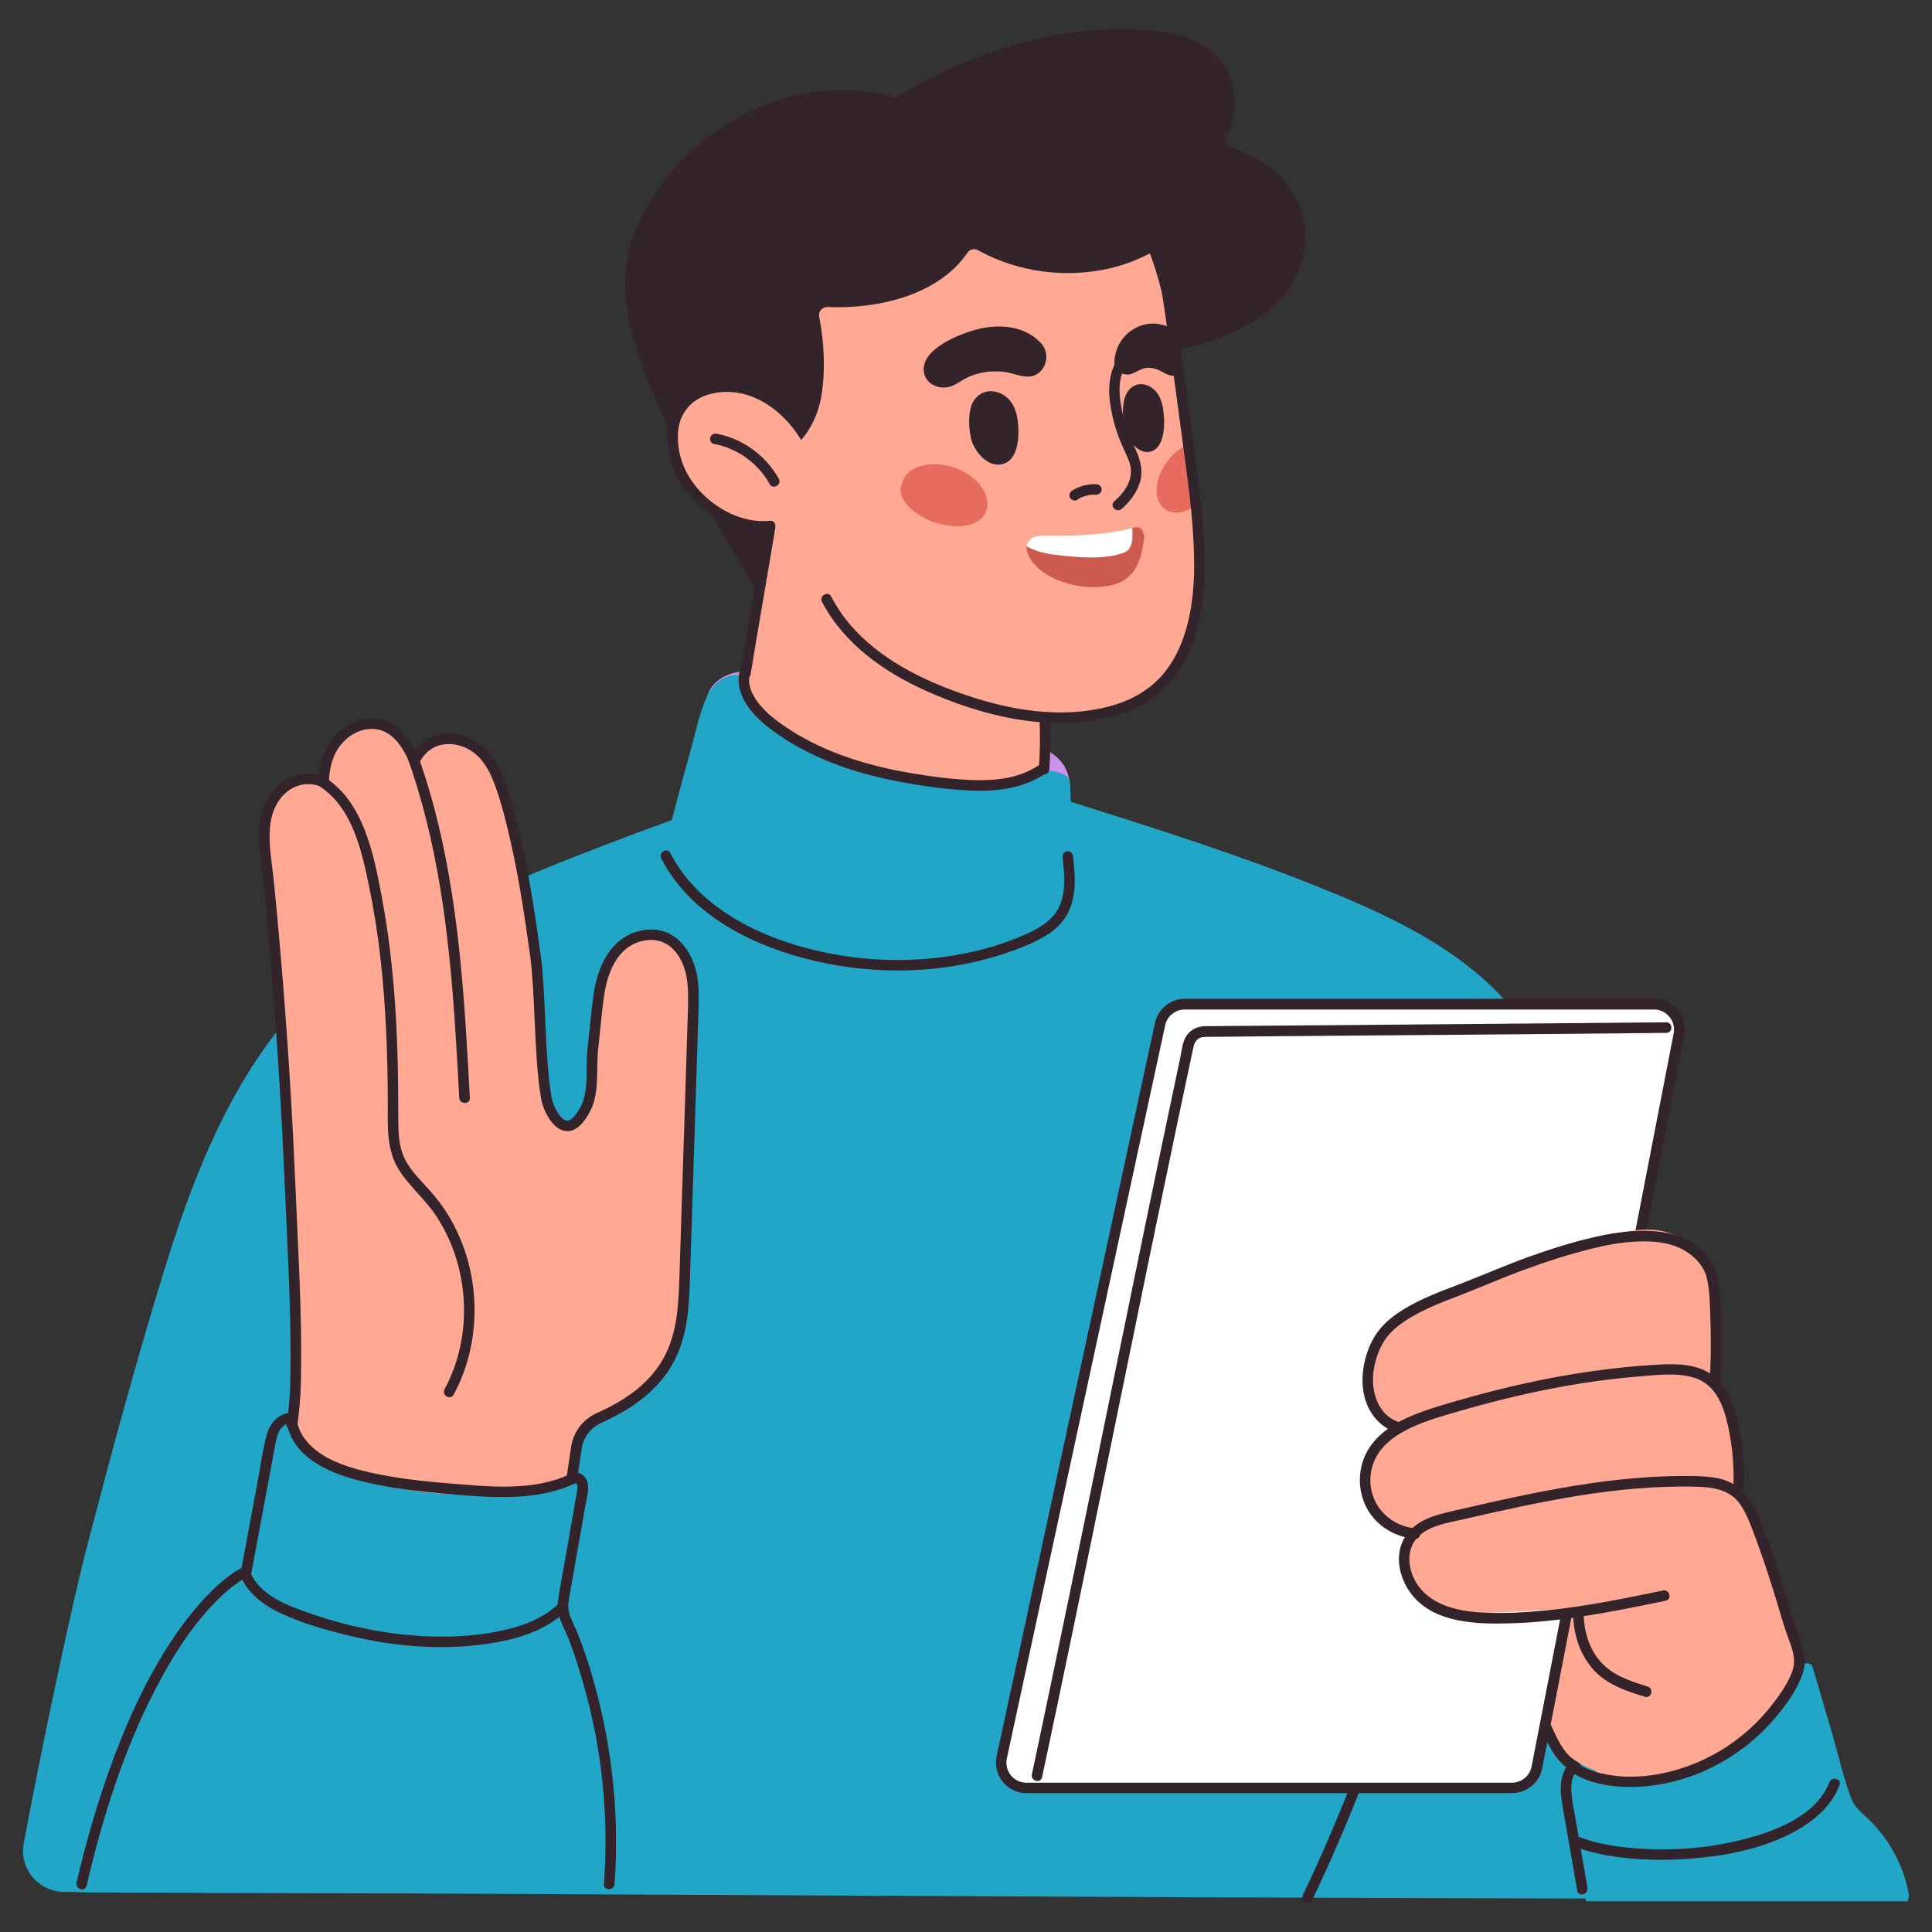 <?xml version="1.0" encoding="UTF-8"?> <svg xmlns="http://www.w3.org/2000/svg" id="Warstwa_1" viewBox="0 0 210 210"><rect x="0" y="0" width="210" height="210" fill="#333333" stroke="none"/><path d="M173.21,137.73c-.94-4.91-1.79-9.85-2.87-14.73-.93-4.22-2.3-8.4-4.86-11.94-4.71-6.52-12.05-10.41-19.29-13.47-10.12-4.27-20.61-7.55-31.07-10.84-.46-.14-.83.02-1.05.32-.11-.08-.23-.13-.38-.17-9.91-2.22-20.08-3.25-30.24-3.03-1.02.02-1.27,1.23-.75,1.81-9.55,3.38-19.11,6.78-28.42,10.82-4.6,2-9.22,4.09-13.58,6.59-4.18,2.38-7.78,5.38-10.73,9.19-5.81,7.52-9.28,16.63-12.07,25.62-3.01,9.74-5.68,19.61-8.26,29.48-2.16,8.27-5.49,24.55-7.06,32.97-.51,2.73,1.56,5.25,4.34,5.29.53,0,1.07.01,1.62.02,2.19.02,4.46.04,6.12.05,6.13.02,12.26.04,18.39.05,10.95.02,135.06.74,147.32.57,1.51-.02,3.03-.04,4.55-.06.59-.01,1.03-.48,1.05-1.05.11-2.14-12.75-67.47-12.75-67.47Z" fill="#21a6c7"></path><path d="M115.71,83.33c-.67-1.19-1.97-1.87-3.13-2.49-2.78-1.48-5.79-2.45-8.82-3.24-3.13-.81-6.31-1.44-9.43-2.27-3.26-.86-6.51-1.81-9.89-2-1.34-.44-2.92-.51-4.31-.27-1.26.22-2.51.94-3.07,2.13-.13.27-.12.58.03.81-.02.05-.05.08-.06.13-.68,2.84,1.87,5.07,3.91,6.58,2.49,1.84,5.13,3.54,7.83,5.06,2.71,1.53,5.6,2.83,8.64,3.53,3.26.75,6.62.76,9.94.39,2.98-.33,6.54-.65,8.65-3.06.21-.24.23-.51.15-.75.06-.1.11-.22.12-.36.1-1.41.16-2.94-.56-4.21Z" fill="#ce91eb"></path><path d="M133.88,16.04c-.51-.17-.75-.74-.53-1.23.71-1.55,1.06-3.23.73-5.06-.68-3.82-3.93-5.75-7.53-6.26-9.89-1.4-20.56,1.87-28.94,6.98-.08.05-.15.11-.22.17-10.94-3.43-23.73,3.61-28.21,14.1-2.8,6.55-.2,13.44,2.47,19.56,3.11,7.12,6.83,13.94,11.03,20.47.23,1.72,2.05,3.28,4,2.14,12.39-7.25,23.06-17.86,33.04-28.17,7.57.23,19.02-2.13,21.64-9.94,2.09-6.24-2.13-10.96-7.48-12.73Z" fill="#33232b"></path><path d="M113.39,64.98c-3.88-11.39-11.62-21.69-24.12-22.36-1.2-.06-1.96.59-2.3,1.46-.79.17-1.45.76-1.62,1.9-1.91,12.81-4.09,25.57-6.54,38.28-.17.89-.08,3.87.36,4.83,2.15,4.76,9.81,7.59,14.35,9,5.39,1.68,18.79-2.4,18.93-3.82.88-9,1.56-18.02,2.04-27.05.06-1.09-.41-1.83-1.09-2.24Z" fill="#ffa894"></path><path d="M129.96,54.87c-.23-2.2-.53-4.39-.83-6.54-.09-.6-.17-1.19-.25-1.79-.28-2.08-.56-4.18-.89-6.28-.25-1.57-.52-3.14-.83-4.69-.43-2.1-.92-4.17-1.55-6.21-2.35-7.67-7.9-14.02-15.95-15.77-10.95-2.37-26.49,2.98-30.51,14.23-1.68,4.71-1.55,10.06-.19,14.83,1.59,5.61,5.78,10.4,6.76,16.17-.48.57-.69,1.36-.36,2.31,3.37,9.76,12.55,14.9,22.38,16.17,4.77.62,11.47,1.35,15.97-.78,4.45-2.1,6.28-6.86,6.59-11.5.22-3.32.02-6.74-.36-10.15Z" fill="#ffa894"></path><path d="M126.48,44.85c-.09-.79-.27-1.56-.74-2.18-.4-.52-.98-.85-1.59-.91-.74-.07-1.44.41-1.76,1.14-.45,1-.37,2.47-.17,3.53.22,1.16,1.29,2.76,2.53,2.7,1.82-.1,1.89-2.85,1.73-4.28Z" fill="#33232b"></path><path d="M131.26,17.97c-.34-2.92-2.12-5.33-4.23-7.28-.14-.13-.25-.29-.29-.47-.13-.69-.77-1.38-1.52-1.3-7.72.88-15.43,1.89-23.12,3.04-3.66.55-7.44.93-11.02,1.91-3.36.93-6.4,2.83-9.28,4.75-2.64,1.76-5.13,3.82-6.84,6.54-1.71,2.73-2.43,6.01-2.32,9.21.11,3.29.99,6.5,2.35,9.49,1.36,2.97,3.62,5.92,7.16,6.15,3.95.25,6.57-3.47,7.13-6.97.46-2.83.31-5.78-.24-8.63-.11-.55.34-1.06.9-1.04,5.62.25,12.13-1.35,15.23-5.92.25-.37.76-.46,1.15-.24,4.29,2.37,9.47,3.06,14.25,1.97,5.15-1.17,11.38-5.15,10.68-11.21Z" fill="#33232b"></path><path d="M88.2,50.3c-1.15-3.8-5.18-8.23-10.04-7.65-5.39.64-5.28,6.25-3.39,9.96,1.74,3.41,6.33,5.89,10.88,4.13,3.23-1.24,2.94-5.15,2.56-6.44Z" fill="#ffa894"></path><path d="M123.47,37.57c-2.54.8-3.13,3.65-2.84,5.98.17,1.35.49,2.69.97,3.96.23.62.51,1.21.78,1.81.27.58.54,1.2.55,1.85.03,1.34-.85,2.5-1.82,3.33-.56.49.26,1.29.81.81.86-.75,1.59-1.69,1.95-2.78.4-1.22.14-2.39-.37-3.53-.53-1.2-1.05-2.37-1.37-3.64-.31-1.25-.56-2.61-.38-3.9.17-1.19.82-2.41,2.03-2.79.7-.22.4-1.33-.31-1.11h0Z" fill="#33232b"></path><path d="M117.09,54.31c.09-.06.18-.11.28-.16.08-.04.17-.11.26-.12-.08.03-.08.03-.02.01.03-.01.05-.02.08-.03.04-.01.08-.03.11-.04.1-.03.19-.06.29-.09.1-.03.2-.05.3-.07.04,0,.08-.01.12-.02.06,0,.05,0-.03,0,.03,0,.05,0,.08,0,.2-.02.4-.03.61-.02.3.01.59-.27.57-.57-.01-.32-.25-.56-.57-.57-.92-.04-1.86.21-2.64.7-.25.16-.38.52-.21.79.16.25.51.38.79.21h0Z" fill="#33232b"></path><path d="M129.13,48.33c-.09.02-.19.06-.28.11-1.67.86-2.95,2.73-3.12,4.55-.25,2.67,2.3,3.56,4.22,1.89-.23-2.2-.53-4.39-.83-6.54Z" fill="#e66c5e"></path><path d="M110.64,45.87c-.1-.85-.32-1.69-.89-2.36-.47-.56-1.17-.92-1.91-.98-.89-.07-1.72.44-2.11,1.23-.53,1.09-.44,2.68-.2,3.82.26,1.26,1.55,2.99,3.03,2.92,2.17-.1,2.26-3.09,2.07-4.64Z" fill="#33232b"></path><path d="M113.28,37.45c-1.74-2.05-4.61-2.28-7.07-1.65-1.87.47-6.25,2.17-5.77,4.72,0,.03.01.06.02.09.29,1.22,1.65,1.74,2.78,1.42.53-.15.98-.48,1.46-.75.45-.27.92-.47,1.43-.62.99-.29,2.05-.36,3.07-.23,1.14.14,2.44.91,3.53.23,1.09-.69,1.33-2.27.54-3.21Z" fill="#33232b"></path><path d="M124.23,39.18c.1-.03.1-.03.07-.02-.04.01-.05.02-.07.02Z" fill="#c75d4a"></path><path d="M127.17,35.62c-.86-.44-1.92-.59-2.89-.31-1.99.55-3.12,2.3-3.16,4.14-.02.68.64,1.24,1.38,1.26,1.18.04,1.74-1.53,4.02-.19.47.28,1,.42,1.48.26,0-1.6-.32-3.75-.83-5.15Z" fill="#33232b"></path><path d="M124.37,58.27c.01-.13-.06-.24-.13-.33-.02-.38-.36-.74-.9-.6-2.31.62-4.71.81-7.11.87-.59.01-1.17.02-1.76.02-.58,0-1.24-.07-1.81.06-.99.23-1.26,1.13-.95,1.89,1.31,3.27,7.42,4.54,10.29,2.98,1.51-.82,2.14-2.48,2.38-4.9Z" fill="#cc5b4e"></path><path d="M111.63,59.4c1.22.69,2.6.87,3.97,1.01,1.28.13,2.57.23,3.86.16.65-.03,1.31-.11,1.94-.27.53-.13,1.13-.26,1.42-.78.34-.61.29-1.39.25-2.12-2.23.56-4.54.76-6.86.81-.59.01-1.17.02-1.76.02-.58,0-1.24-.07-1.81.06-.65.15-.98.59-1.05,1.09.01,0,.02,0,.04.01Z" fill="#fff"></path><path d="M126.1,30.54c.97,6.17,1.75,12.37,2.59,18.56.41,3.02.82,6.04,1,9.08.17,2.8.2,5.68-.34,8.45-.44,2.3-1.28,4.59-2.76,6.44-1.68,2.1-4.05,3.28-6.63,3.86-5.69,1.3-11.7-.05-17.04-2.13-4.47-1.74-8.93-4.35-11.66-8.41-.33-.5-.64-1.02-.92-1.55-.34-.66-1.33-.08-.99.58,2.38,4.56,6.76,7.65,11.37,9.7,5.3,2.36,11.33,3.98,17.16,3.32,2.85-.33,5.73-1.15,7.98-3,1.93-1.59,3.21-3.83,3.99-6.18.85-2.58,1.07-5.32,1.08-8.02,0-3.15-.33-6.29-.73-9.41-.82-6.4-1.66-12.81-2.62-19.19-.12-.8-.24-1.6-.37-2.4-.05-.31-.43-.47-.71-.4-.33.09-.45.4-.4.71h0Z" fill="#33232b"></path><path d="M77.61,48.25c2.55.49,4.79,2.09,6.05,4.37.36.65,1.35.07.99-.58-1.39-2.51-3.91-4.36-6.74-4.89-.3-.06-.62.09-.71.4-.08.28.09.65.4.71h0Z" fill="#33232b"></path><path d="M106.89,53.26c-.72-1.3-2.28-2.28-3.85-2.64-1.84-.43-4.37-.09-4.96,1.78-.02.05-.02.11-.03.16-.79,1.79,1.56,3.45,3.2,4.09,1.69.66,4.63,1,5.72-.67.56-.86.39-1.86-.08-2.71Z" fill="#e66c5e"></path><path d="M116.25,84.9c-.12-1.07-3.09-1.31-2.29-1.03-4.67,2.59-10.73,2.07-15.72.77-4.53-1.18-9.36-3.09-13.31-5.61-1.56-.99-2.92-2.27-3.8-3.91-.15-.28-.55-1.72-.95-1.74-1.57-.08-2.76,1.02-3.37,2.38-.78,1.76-1.18,3.75-1.69,5.6-1.12,4-2.18,8.01-3.19,12.03-.23.9,1.05,1.31,1.42.57,3.48,4.73,9,7.4,14.18,9.86,3.11,1.48,6.18,2.38,9.65,2.27,3.42-.11,6.91-.33,10.31-.71,2.91-.32,5.99-1.06,7.88-3.48.15-.19.19-.39.17-.58.34-.05.66-.28.68-.72.16-3.58.22-7.17.18-10.75-.02-1.63.04-3.32-.13-4.94Z" fill="#21a6c7"></path><path d="M113.01,78.47c.06,1.71.03,3.42-.09,5.13-.02.31.28.57.57.57.33,0,.55-.26.57-.57.12-1.71.15-3.42.09-5.13-.03-.74-1.17-.74-1.15,0h0Z" fill="#33232b"></path><path d="M73.87,42.78c-1.52,2.41-1.73,5.52-.71,8.16,1.03,2.67,3.32,4.84,5.91,5.99,1.46.65,3.05.99,4.65.82-.18-.24-.37-.48-.55-.73-.86,5.33-1.82,10.63-2.69,15.96-.12.72.99,1.03,1.11.31.86-5.33,1.82-10.63,2.69-15.96.05-.33-.15-.77-.55-.73-2.57.28-5.09-.85-6.98-2.55-1.92-1.73-3.1-4.04-3.07-6.65.02-1.44.42-2.83,1.18-4.05.4-.63-.6-1.2-.99-.58h0Z" fill="#33232b"></path><path d="M80.33,73.2c-.36,2.55,1.48,4.55,3.37,6,2.01,1.54,4.26,2.74,6.62,3.67,2.37.94,4.85,1.6,7.36,2.08,2.5.48,5.05.84,7.59.97,2.8.14,5.73-.14,8.14-1.69.62-.4.04-1.39-.58-.99-1.98,1.28-4.33,1.6-6.64,1.56-2.37-.04-4.75-.36-7.08-.75-4.67-.79-9.33-2.17-13.33-4.78-1.07-.7-2.13-1.47-2.99-2.43-.81-.89-1.51-2.08-1.34-3.33.04-.31-.08-.61-.4-.71-.27-.08-.66.09-.71.4h0Z" fill="#33232b"></path><path d="M115.49,93.1c.19,1.7.4,3.55-.24,5.19-.61,1.56-2.03,2.47-3.49,3.14-3.34,1.54-7.05,2.42-10.71,2.76-3.73.34-7.51.13-11.18-.62-3.32-.68-6.58-1.76-9.53-3.44-3.11-1.76-5.83-4.2-7.48-7.4-.34-.66-1.33-.08-.99.58,3.23,6.25,10.1,9.6,16.68,11.13,7.61,1.78,15.82,1.34,23.06-1.7,1.79-.75,3.62-1.76,4.51-3.58.92-1.89.75-4.04.52-6.06-.03-.31-.24-.57-.57-.57-.28,0-.61.27-.57.57h0Z" fill="#33232b"></path><path d="M75.22,106.32c-.38-2.57-2.12-5.05-5.01-4.7-3.4.42-4.77,3.74-5.16,6.73-.25,1.92-.42,3.86-.63,5.79-.21,1.96.18,4.46-.76,6.32-2.11,4.17-3.98.41-4.25-1.03-.78-4.19-.63-11.43-1.21-15.65-.57-4.15-1.19-8.31-2.12-12.4-.46-2.04-.97-4.1-1.67-6.07-.61-1.72-1.52-3.44-3.17-4.37-1.73-.96-3.98-.93-5.39.58-.32.35-.58.73-.78,1.14-1.01-2.32-2.63-4.48-5.51-3.94-1.67.32-3.07,1.64-3.74,3.17-.44.99-.59,2.04-.62,3.09-1.75-.73-3.8-.29-5.12,1.38-2.13,2.69-1.17,6.49-.86,9.61.36,3.64.69,7.27.98,10.92.59,7.34,1.04,14.69,1.34,22.05.3,7.15.76,14.3.59,21.46-.08,3.27-.64,6.26-1.21,9.48-.3,1.7-.58,3.41-.83,5.12-.14.94-.06,4.54-.69,5.14-.42.4-.65,1.03-.33,1.7,1.21,2.55,4.07,3.59,6.64,4.21,2.81.67,5.73,1.03,8.62,1,5.8-.05,11.46-1.69,16.07-5.26.5-.38.5-1.15.21-1.68.74-4.23,1.41-8.47,2.02-12.72.21-1.45,1.14-2.68,2.48-3.28,3.12-1.39,5.97-3.32,7.6-6.38,1.58-2.95,1.62-6.33,1.73-9.59.12-3.67.23-7.34.35-11.01.12-3.67.23-7.34.35-11.01l.17-5.42c.05-1.47.12-2.92-.09-4.39Z" fill="#ffa894"></path><path d="M44.03,177.64c-2.77,0-5.61-.34-8.45-1.02-2.56-.61-5.67-1.68-7.03-4.52-.39-.82-.22-1.72.45-2.36.29-.35.39-2.51.43-3.43.03-.61.05-1.09.09-1.38.26-1.73.54-3.46.83-5.14l.1-.57c.53-2.97,1.02-5.78,1.1-8.82.13-5.64-.13-11.38-.39-16.94-.07-1.49-.14-2.99-.2-4.48-.31-7.33-.76-14.74-1.34-22.03-.29-3.62-.62-7.29-.98-10.9-.05-.49-.11-1-.18-1.52-.36-2.84-.77-6.05,1.16-8.5,1.26-1.6,3.17-2.26,5.04-1.8.08-.95.29-1.79.62-2.55.8-1.82,2.4-3.16,4.16-3.5,2.36-.45,4.26.67,5.68,3.32.09-.12.19-.24.3-.35,1.48-1.59,3.98-1.87,6.09-.69,1.98,1.11,2.91,3.2,3.43,4.68.72,2.03,1.24,4.15,1.69,6.14.96,4.23,1.58,8.47,2.13,12.45.27,1.92.38,4.39.5,7.01.14,3.12.29,6.34.71,8.61.17.92.93,2.36,1.62,2.46.44.06,1.01-.51,1.56-1.58.59-1.17.61-2.67.62-4.12,0-.7.01-1.37.08-2.01.06-.57.12-1.14.18-1.71.14-1.34.28-2.73.46-4.09.55-4.22,2.62-6.85,5.66-7.23,3.3-.4,5.24,2.4,5.65,5.18.2,1.37.16,2.74.11,4.06l-.9,28.24c-.1,3.21-.2,6.52-1.78,9.48-1.47,2.75-4.05,4.92-7.87,6.63-1.16.52-1.96,1.58-2.14,2.84-.6,4.16-1.27,8.39-1.99,12.56.3.72.24,1.68-.46,2.22-4.47,3.46-10.15,5.32-16.42,5.38-.1,0-.21,0-.31,0ZM33.52,85.23c-1.13,0-2.22.53-2.99,1.5-1.64,2.07-1.28,4.91-.93,7.65.07.53.13,1.05.18,1.55.36,3.62.69,7.3.98,10.93.59,7.31,1.04,14.73,1.35,22.07.06,1.49.13,2.99.2,4.48.26,5.57.53,11.33.39,17.02-.07,3.12-.58,5.97-1.11,8.99l-.1.57c-.29,1.66-.57,3.38-.83,5.1-.04.24-.06.74-.08,1.27-.1,2.12-.21,3.66-.78,4.21-.14.14-.45.51-.21,1.03,1.14,2.4,3.94,3.34,6.26,3.89,2.85.68,5.7,1.02,8.48.99,6.01-.06,11.45-1.83,15.72-5.14.24-.19.23-.65.06-.96-.06-.11-.08-.24-.06-.37.73-4.22,1.41-8.49,2.02-12.7.24-1.65,1.29-3.04,2.81-3.72,3.64-1.62,5.96-3.57,7.33-6.12,1.45-2.72,1.55-5.9,1.65-8.97l.9-28.24c.04-1.33.09-2.59-.1-3.85-.34-2.32-1.83-4.53-4.37-4.21-3.4.42-4.38,4.08-4.66,6.23-.18,1.35-.32,2.73-.45,4.06-.06.57-.12,1.15-.18,1.72-.06.58-.07,1.22-.08,1.9-.02,1.58-.03,3.22-.75,4.62-.81,1.61-1.74,2.34-2.74,2.2-1.5-.22-2.4-2.41-2.59-3.38-.44-2.35-.59-5.61-.73-8.77-.12-2.59-.23-5.04-.49-6.91-.55-3.95-1.16-8.17-2.11-12.35-.44-1.95-.95-4.03-1.65-6.01-.73-2.07-1.66-3.36-2.91-4.06-1.34-.75-3.38-.92-4.69.48-.27.29-.5.63-.69,1-.1.2-.29.33-.53.32-.22,0-.42-.14-.51-.34-1.25-2.85-2.79-4-4.88-3.6-1.38.26-2.68,1.37-3.32,2.83-.36.82-.55,1.76-.57,2.87,0,.19-.1.37-.26.47-.16.1-.36.12-.53.05-.48-.2-.97-.3-1.46-.3Z" fill="#33232b"></path><path d="M34.63,85.4c3.65,2.28,4.68,7.03,5.49,10.95,1.07,5.15,1.6,10.4,1.85,15.65.12,2.66.18,5.32.18,7.98,0,2.44-.15,5,1.2,7.16,1.16,1.85,2.9,3.24,4.09,5.07,1.1,1.68,1.9,3.53,2.4,5.47,1.14,4.44.67,9.29-1.52,13.33-.35.65.64,1.23.99.58,2.02-3.73,2.67-8.06,2.04-12.24-.31-2.08-.96-4.1-1.91-5.98-.47-.93-1.02-1.82-1.65-2.66-.67-.9-1.44-1.7-2.19-2.53-.76-.85-1.5-1.76-1.87-2.86-.41-1.2-.43-2.48-.44-3.73,0-2.7-.02-5.4-.12-8.11-.2-5.41-.69-10.82-1.7-16.15-.88-4.61-1.97-10.22-6.27-12.91-.63-.39-1.21.6-.58.99h0Z" fill="#33232b"></path><path d="M44.2,82.11c3.37,9.27,4.56,19.12,5.23,28.9.19,2.77.34,5.55.49,8.32.04.74,1.19.74,1.15,0-.53-9.91-1.08-19.9-3.39-29.59-.64-2.69-1.42-5.34-2.37-7.94-.25-.69-1.36-.39-1.11.31h0Z" fill="#33232b"></path><path d="M61.01,175.25c.73-4.18,1.46-8.37,2.19-12.56.03-.15.03-.32.01-.47.01-.93-1.01-1.92-2.13-1.36-2.42,1.2-5.24,1.43-7.89,1.55-2.84.13-5.71.01-8.52-.41-2.76-.41-5.5-1.08-8.13-2.02-1.55-.56-3.9-1.63-3.99-3.55-.05-1.18-1.27-1.59-2.09-1.22-.53.01-1.04.32-1.19,1.01-1.05,4.86-1.92,9.75-2.62,14.67-3.32,2.14-6.02,5.19-8.12,8.57-3.39,5.49-5.6,11.81-7.59,17.92-.89,2.74-1.69,5.5-2.4,8.29,2.19.02,4.46.04,6.12.05,6.13.02,12.26.04,18.39.05,10.95.02,21.9.01,32.85,0,1.82-10.37.11-21.21-4.87-30.49Z" fill="#21a6c7"></path><path d="M31.09,154.25c.62,4.76,5.9,6.32,9.9,7.13,2.4.49,4.83.76,7.27.97,2.3.2,4.62.41,6.94.37,2.54-.04,5.06-.42,7.37-1.51.67-.32.09-1.31-.58-.99-3.86,1.83-8.32,1.41-12.44,1.08-2.31-.18-4.62-.39-6.91-.78-2.11-.36-4.3-.81-6.26-1.68-1.92-.84-3.85-2.38-4.14-4.59-.04-.31-.24-.57-.57-.57-.28,0-.61.27-.57.57h0Z" fill="#33232b"></path><path d="M62.44,161.22c.56-.21.22,1.25.18,1.47-.13.74-.26,1.48-.39,2.22-.26,1.51-.53,3.02-.79,4.52-.25,1.45-.54,2.9-.76,4.36-.1.68-.09,1.32.12,1.98.21.64.52,1.24.79,1.86.58,1.33,1.02,2.74,1.44,4.12.44,1.41.82,2.84,1.16,4.28.67,2.86,1.14,5.76,1.39,8.69.29,3.35.31,6.72.07,10.07-.05.74,1.09.73,1.15,0,.45-6.2-.02-12.45-1.38-18.51-.67-2.98-1.52-5.98-2.67-8.82-.27-.67-.62-1.31-.84-1.99-.23-.7-.13-1.32,0-2.03.28-1.56.55-3.12.82-4.68.31-1.78.63-3.56.94-5.35.14-.78.43-1.7.12-2.48-.26-.63-.98-1.06-1.64-.81-.69.26-.39,1.37.31,1.11h0Z" fill="#33232b"></path><path d="M31.4,153.59c-1.41.18-2.17,1.35-2.49,2.65-.38,1.57-.61,3.18-.9,4.77-.6,3.2-1.19,6.41-1.79,9.61-.13.72.97,1.03,1.11.31.55-2.93,1.09-5.86,1.64-8.79.27-1.45.54-2.9.81-4.35.18-.96.34-2.88,1.62-3.04.31-.04.57-.24.57-.57,0-.28-.27-.61-.57-.57h0Z" fill="#33232b"></path><path d="M9.42,204.94c1.72-7.35,4-14.66,7.49-21.37,1.93-3.71,4.22-7.34,7.28-10.2.26-.24.53-.48.81-.71.07-.06.14-.11.21-.17.04-.03.25-.19.12-.09.12-.09.24-.18.36-.26.4-.29.82-.55,1.26-.77.67-.32.08-1.31-.58-.99-.95.46-1.81,1.14-2.6,1.84-1.27,1.13-2.39,2.41-3.43,3.75-3.44,4.47-5.91,9.65-7.9,14.9-1.7,4.48-3.03,9.1-4.12,13.77-.17.72.94,1.03,1.11.31h0Z" fill="#33232b"></path><path d="M200.34,195.23c-1.34-4.42-2.68-8.83-4.01-13.25-1.23-4.07-2.33-8.22-3.89-12.18-1.34-3.42-3.21-8.36-7.34-9.03-1.92-.31-3.87.1-5.73.55-1.85.45-3.66,1.05-5.42,1.77-4.12,1.71-7.89,4.09-11.2,7.09-.18.16-.3.34-.37.52-.44.35-.71.95-.51,1.48l3.15,8.13c.95,2.44,1.77,5.01,2.98,7.34,1.14,2.21,2.83,3.81,5.15,4.71.1.04.19.07.29.1.41,1.37.82,2.74,1.23,4.11.35,1.18.68,2.36,1.88,2.93,1.28.6,3.07.04,4.41-.13,6.01-.79,12.02-1.58,18.03-2.36.87-.11,1.65-.81,1.36-1.78Z" fill="#ffa894"></path><path d="M26.1,171.19c.81,2.03,2.58,3.32,4.51,4.21,2.29,1.05,4.78,1.77,7.22,2.36,5.26,1.28,10.75,1.71,16.1.76,2.68-.47,5.35-1.37,7.4-3.22.55-.5-.26-1.31-.81-.81-1.69,1.53-3.88,2.31-6.08,2.77-2.46.52-4.99.69-7.49.62-5.02-.14-10.08-1.26-14.76-3.06-1.96-.75-4.16-1.88-4.99-3.94-.12-.29-.38-.49-.71-.4-.27.07-.52.42-.4.71h0Z" fill="#33232b"></path><path d="M159.86,144.59c-1.08,8.22-2.78,16.37-4.89,24.39-2.18,8.28-4.81,16.45-7.92,24.43-1.66,4.25-3.46,8.45-5.43,12.57-.32.66.67,1.25.99.58,3.63-7.57,6.69-15.42,9.33-23.38,2.71-8.17,4.98-16.5,6.73-24.94.94-4.52,1.73-9.07,2.33-13.65.04-.31-.29-.57-.57-.57-.34,0-.53.27-.57.57h0Z" fill="#33232b"></path><path d="M126.09,111.32l-17.21,79.69c-.37,1.71.94,3.33,2.69,3.33h52.77c1.32,0,2.45-.93,2.7-2.23l15.45-79.69c.33-1.7-.97-3.28-2.7-3.28h-51.01c-1.3,0-2.42.9-2.69,2.17Z" fill="#fff"></path><path d="M164.35,194.91h-52.77c-1.01,0-1.95-.45-2.59-1.24-.63-.79-.88-1.8-.66-2.79l17.21-79.69c.33-1.52,1.7-2.63,3.25-2.63h51.01c1,0,1.93.44,2.57,1.21.63.77.89,1.77.7,2.75l-15.44,79.69c-.3,1.56-1.68,2.69-3.27,2.69ZM126.65,111.44l-17.21,79.69c-.14.65.02,1.31.43,1.83.42.52,1.03.81,1.7.81h52.77c1.04,0,1.94-.74,2.14-1.76l15.44-79.69c.12-.64-.04-1.3-.46-1.8-.42-.5-1.03-.79-1.68-.79h-51.01c-1.02,0-1.91.72-2.13,1.72h0Z" fill="#33232b"></path><path d="M181.1,111.12c-3.33.03-6.66.06-9.99.09-3.94.03-7.88.07-11.82.1-3.95.03-7.89.07-11.84.1-3.35.03-6.69.05-10.04.08-2.13.02-4.27.02-6.4.05-1.03.01-1.93.56-2.3,1.55-.22.57-.29,1.23-.41,1.83-.14.64-.27,1.28-.41,1.93-.55,2.6-1.1,5.21-1.64,7.81-1.12,5.35-2.22,10.71-3.32,16.07-1.12,5.44-2.23,10.87-3.34,16.31-1.11,5.41-2.21,10.82-3.33,16.23-1.09,5.28-2.19,10.56-3.3,15.83-.27,1.26-.53,2.51-.8,3.77-.15.72.95,1.03,1.11.31,1.1-5.18,2.19-10.35,3.26-15.54,1.11-5.33,2.2-10.67,3.29-16,1.1-5.39,2.2-10.78,3.31-16.16,1.09-5.34,2.19-10.68,3.3-16.01,1.08-5.19,2.16-10.38,3.27-15.56.1-.48.27-.9.76-1.11.25-.1.5-.09.76-.1.41,0,.82,0,1.23-.01,1.11,0,2.22-.02,3.34-.03,3.12-.03,6.24-.05,9.36-.08,3.81-.03,7.63-.06,11.44-.09,3.96-.03,7.92-.07,11.87-.1,3.5-.03,7-.06,10.49-.1.72,0,1.45-.01,2.17-.02.74,0,.74-1.16,0-1.15h0Z" fill="#33232b"></path><path d="M195.46,183.42c-.98-4.35-1.85-8.75-3.01-13.05-.58-2.16-1.33-4.3-2.38-6.26-.21-.71-.47-1.39-.82-2,0-1.92-.12-3.84-.38-5.75-.31-2.22-.57-4.95-2.46-6.42.33-2.35.37-4.73.07-7.08-.35-2.72-.88-6.02-3.16-7.84-2.1-1.68-4.9-1.56-7.38-.98-3.01.71-5.95,1.9-8.88,2.88-3.12,1.05-6.26,2.07-9.37,3.15-2.58.9-5.33,2.02-7.15,4.16-1.64,1.93-2.59,4.72-1.81,7.21.52,1.65,1.7,2.87,3.18,3.59-1.05.67-1.98,1.51-2.65,2.59-1.15,1.85-1.47,4.35-.38,6.3.95,1.68,2.67,2.44,4.48,2.7-1.25,2.05-1.14,4.6.49,6.42,1.81,2.02,4.66,2.36,7.21,2.28,5.08-.15,10.17-.48,15.24-.88,1.97,3.15,4.45,5.99,7.57,8.04,1.78,1.17,3.78,2.08,5.85,2.58,1.29.31,3.16.76,4.39.11.79-.07,1.57-.74,1.34-1.75Z" fill="#ffa894"></path><path d="M172.39,206.66s35.02,0,35.02,0c-.01-.06-.03-.11-.06-.17.12-.15.18-.34.14-.57-.37-2.01-1.14-3.94-2.28-5.65-.56-.83-1.19-1.62-1.9-2.33-.74-.74-1.64-1.34-2.04-2.35-.88-2.26-1.41-4.72-2.09-7.05-.71-2.42-1.42-4.84-2.13-7.26-.17-.58-.82-.6-1.17-.29-.21.05-.4.19-.5.44-1.65,4.38-4.93,8.07-9.09,10.21-4.66,2.39-10.21,2.63-15.12.86-.35-.13-.61.03-.75.28-.24.15-.4.41-.34.75.01.07.03.15.04.22,0,.05-.02.09,0,.14.57,4.28,1.33,8.54,2.28,12.76Z" fill="#21a6c7"></path><path d="M170.62,191.63c-1.54,1.6-.88,4.04-.55,5.98.46,2.63.91,5.26,1.37,7.89.13.73,1.23.42,1.11-.31-.42-2.41-.83-4.82-1.25-7.23-.18-1.03-.42-2.08-.49-3.13-.05-.85,0-1.76.62-2.4.51-.53-.3-1.35-.81-.81h0Z" fill="#33232b"></path><path d="M170.96,200.63c1.73.73,3.6,1.07,5.46,1.29,2.22.26,4.47.29,6.7.15,4.36-.28,9.04-1.14,12.8-3.49,1.76-1.1,3.28-2.58,4.03-4.54.27-.69-.84-.99-1.11-.31-1.32,3.42-5.37,5.11-8.65,6.02-4.21,1.18-8.71,1.51-13.05,1.1-1.99-.19-4.02-.55-5.88-1.33-.29-.12-.63.13-.71.4-.09.33.12.59.4.71h0Z" fill="#33232b"></path><path d="M170.96,192.72c1.75,1.09,3.83,1.47,5.87,1.51,1.85.04,3.7-.21,5.48-.69,3.56-.97,6.86-2.92,9.46-5.53,1.38-1.39,2.66-3,3.58-4.73.46-.88.86-1.82.81-2.83-.05-1.04-.42-2.01-.76-2.98-.75-2.1-1.32-4.26-2-6.38-.68-2.11-1.39-4.22-2.25-6.26-.73-1.73-1.76-3.26-3.6-3.92-.91-.32-1.89-.41-2.85-.45-1.12-.04-2.24-.03-3.36,0-4.55.13-9.08.78-13.54,1.63-2.26.43-4.51.92-6.75,1.43-1.09.25-2.19.5-3.28.75-.89.21-1.78.43-2.62.79-1.6.69-2.82,1.97-3.05,3.74-.21,1.61.37,3.26,1.36,4.53,2.46,3.12,7.07,3.22,10.68,3.12,4.56-.12,9.07-.89,13.53-1.77,1.13-.22,2.26-.46,3.39-.69.72-.15.42-1.26-.31-1.11-4.25.88-8.52,1.76-12.85,2.18-2.08.2-4.18.31-6.27.24-1.75-.06-3.57-.28-5.16-1.05-1.41-.68-2.54-1.79-3.03-3.3-.45-1.37-.33-2.91.75-3.95,1.25-1.21,3.21-1.48,4.83-1.85,2.08-.48,4.16-.95,6.25-1.39,4.2-.88,8.43-1.63,12.71-1.97,2.14-.17,4.28-.25,6.43-.19,1.73.05,3.51.29,4.63,1.76.5.66.86,1.44,1.17,2.21.38.95.74,1.91,1.08,2.88.71,2.01,1.35,4.04,1.97,6.08.31,1.02.59,2.04.95,3.04.31.89.71,1.8.79,2.74.08.96-.33,1.83-.79,2.65-.49.87-1.07,1.68-1.69,2.46-2.11,2.69-4.91,4.83-8.06,6.16-3.19,1.35-6.98,1.99-10.4,1.18-.9-.21-1.75-.54-2.54-1.03-.63-.39-1.21.6-.58.99h0Z" fill="#33232b"></path><path d="M189.56,161.55c.08-2.41-.15-4.84-.71-7.19-.46-1.92-1.22-3.93-2.95-5.05-1.66-1.08-3.76-1.09-5.67-.98-2.42.13-4.83.38-7.22.72-4.75.67-9.44,1.73-14.05,3.04-2.01.58-4.06,1.14-5.97,2-1.64.74-3.2,1.8-4.19,3.34-1.23,1.92-1.31,4.45-.25,6.47,1.03,1.95,3.08,3.19,5.26,3.36.74.06.73-1.09,0-1.15-1.73-.13-3.35-1.16-4.2-2.67-.9-1.6-.87-3.64.06-5.22.85-1.45,2.3-2.39,3.79-3.08,1.7-.79,3.55-1.29,5.34-1.81,4.25-1.23,8.56-2.24,12.92-2.94,2.18-.35,4.38-.61,6.58-.79,1.87-.15,3.91-.41,5.75.12,2.11.61,3.05,2.47,3.58,4.46.63,2.4.87,4.88.79,7.36-.03.74,1.12.74,1.15,0h0Z" fill="#33232b"></path><path d="M186.98,149.93c.15-1.84.15-3.69.11-5.53-.04-1.77-.08-3.57-.37-5.33-.25-1.55-1.26-2.92-2.52-3.82-1.47-1.05-3.32-1.41-5.09-1.46-1.86-.06-3.73.22-5.55.62-2.46.54-4.87,1.31-7.24,2.15-2.55.91-5.02,2-7.54,2.97-2.15.83-4.35,1.62-6.31,2.85-.95.59-1.86,1.3-2.56,2.18-.8,1.01-1.31,2.23-1.59,3.49-.57,2.52-.11,5.35,2.08,6.96.45.33.96.57,1.5.72.71.2,1.02-.91.31-1.11-2.35-.65-3.19-3.24-2.93-5.44.15-1.23.56-2.48,1.24-3.52.57-.87,1.41-1.55,2.27-2.12,1.8-1.18,3.83-1.95,5.83-2.72,2.32-.89,4.6-1.9,6.94-2.76,2.41-.89,4.86-1.69,7.35-2.31,1.65-.41,3.33-.73,5.03-.8,1.61-.07,3.33.05,4.8.78,1.25.62,2.45,1.78,2.78,3.16.34,1.42.34,2.98.39,4.46.06,1.83.07,3.67-.01,5.51-.02.36-.04.72-.07,1.08-.06.74,1.09.73,1.15,0h0Z" fill="#33232b"></path><path d="M167.61,188.13c.75,1.71,1.65,3.55,3.38,4.45.27.14.62.07.79-.21.15-.26.07-.64-.21-.79-.74-.38-1.3-.98-1.75-1.66-.49-.75-.86-1.57-1.22-2.38-.13-.28-.54-.35-.79-.21-.29.17-.33.5-.21.79h0Z" fill="#33232b"></path><path d="M170.99,175.55c.06,2.09.71,4.17,2.07,5.78,1.46,1.73,3.64,2.46,5.73,3.1.71.22,1.01-.89.31-1.11-1.87-.58-3.81-1.2-5.14-2.71-1.22-1.38-1.77-3.25-1.82-5.07-.02-.74-1.17-.74-1.15,0h0Z" fill="#33232b"></path></svg> 